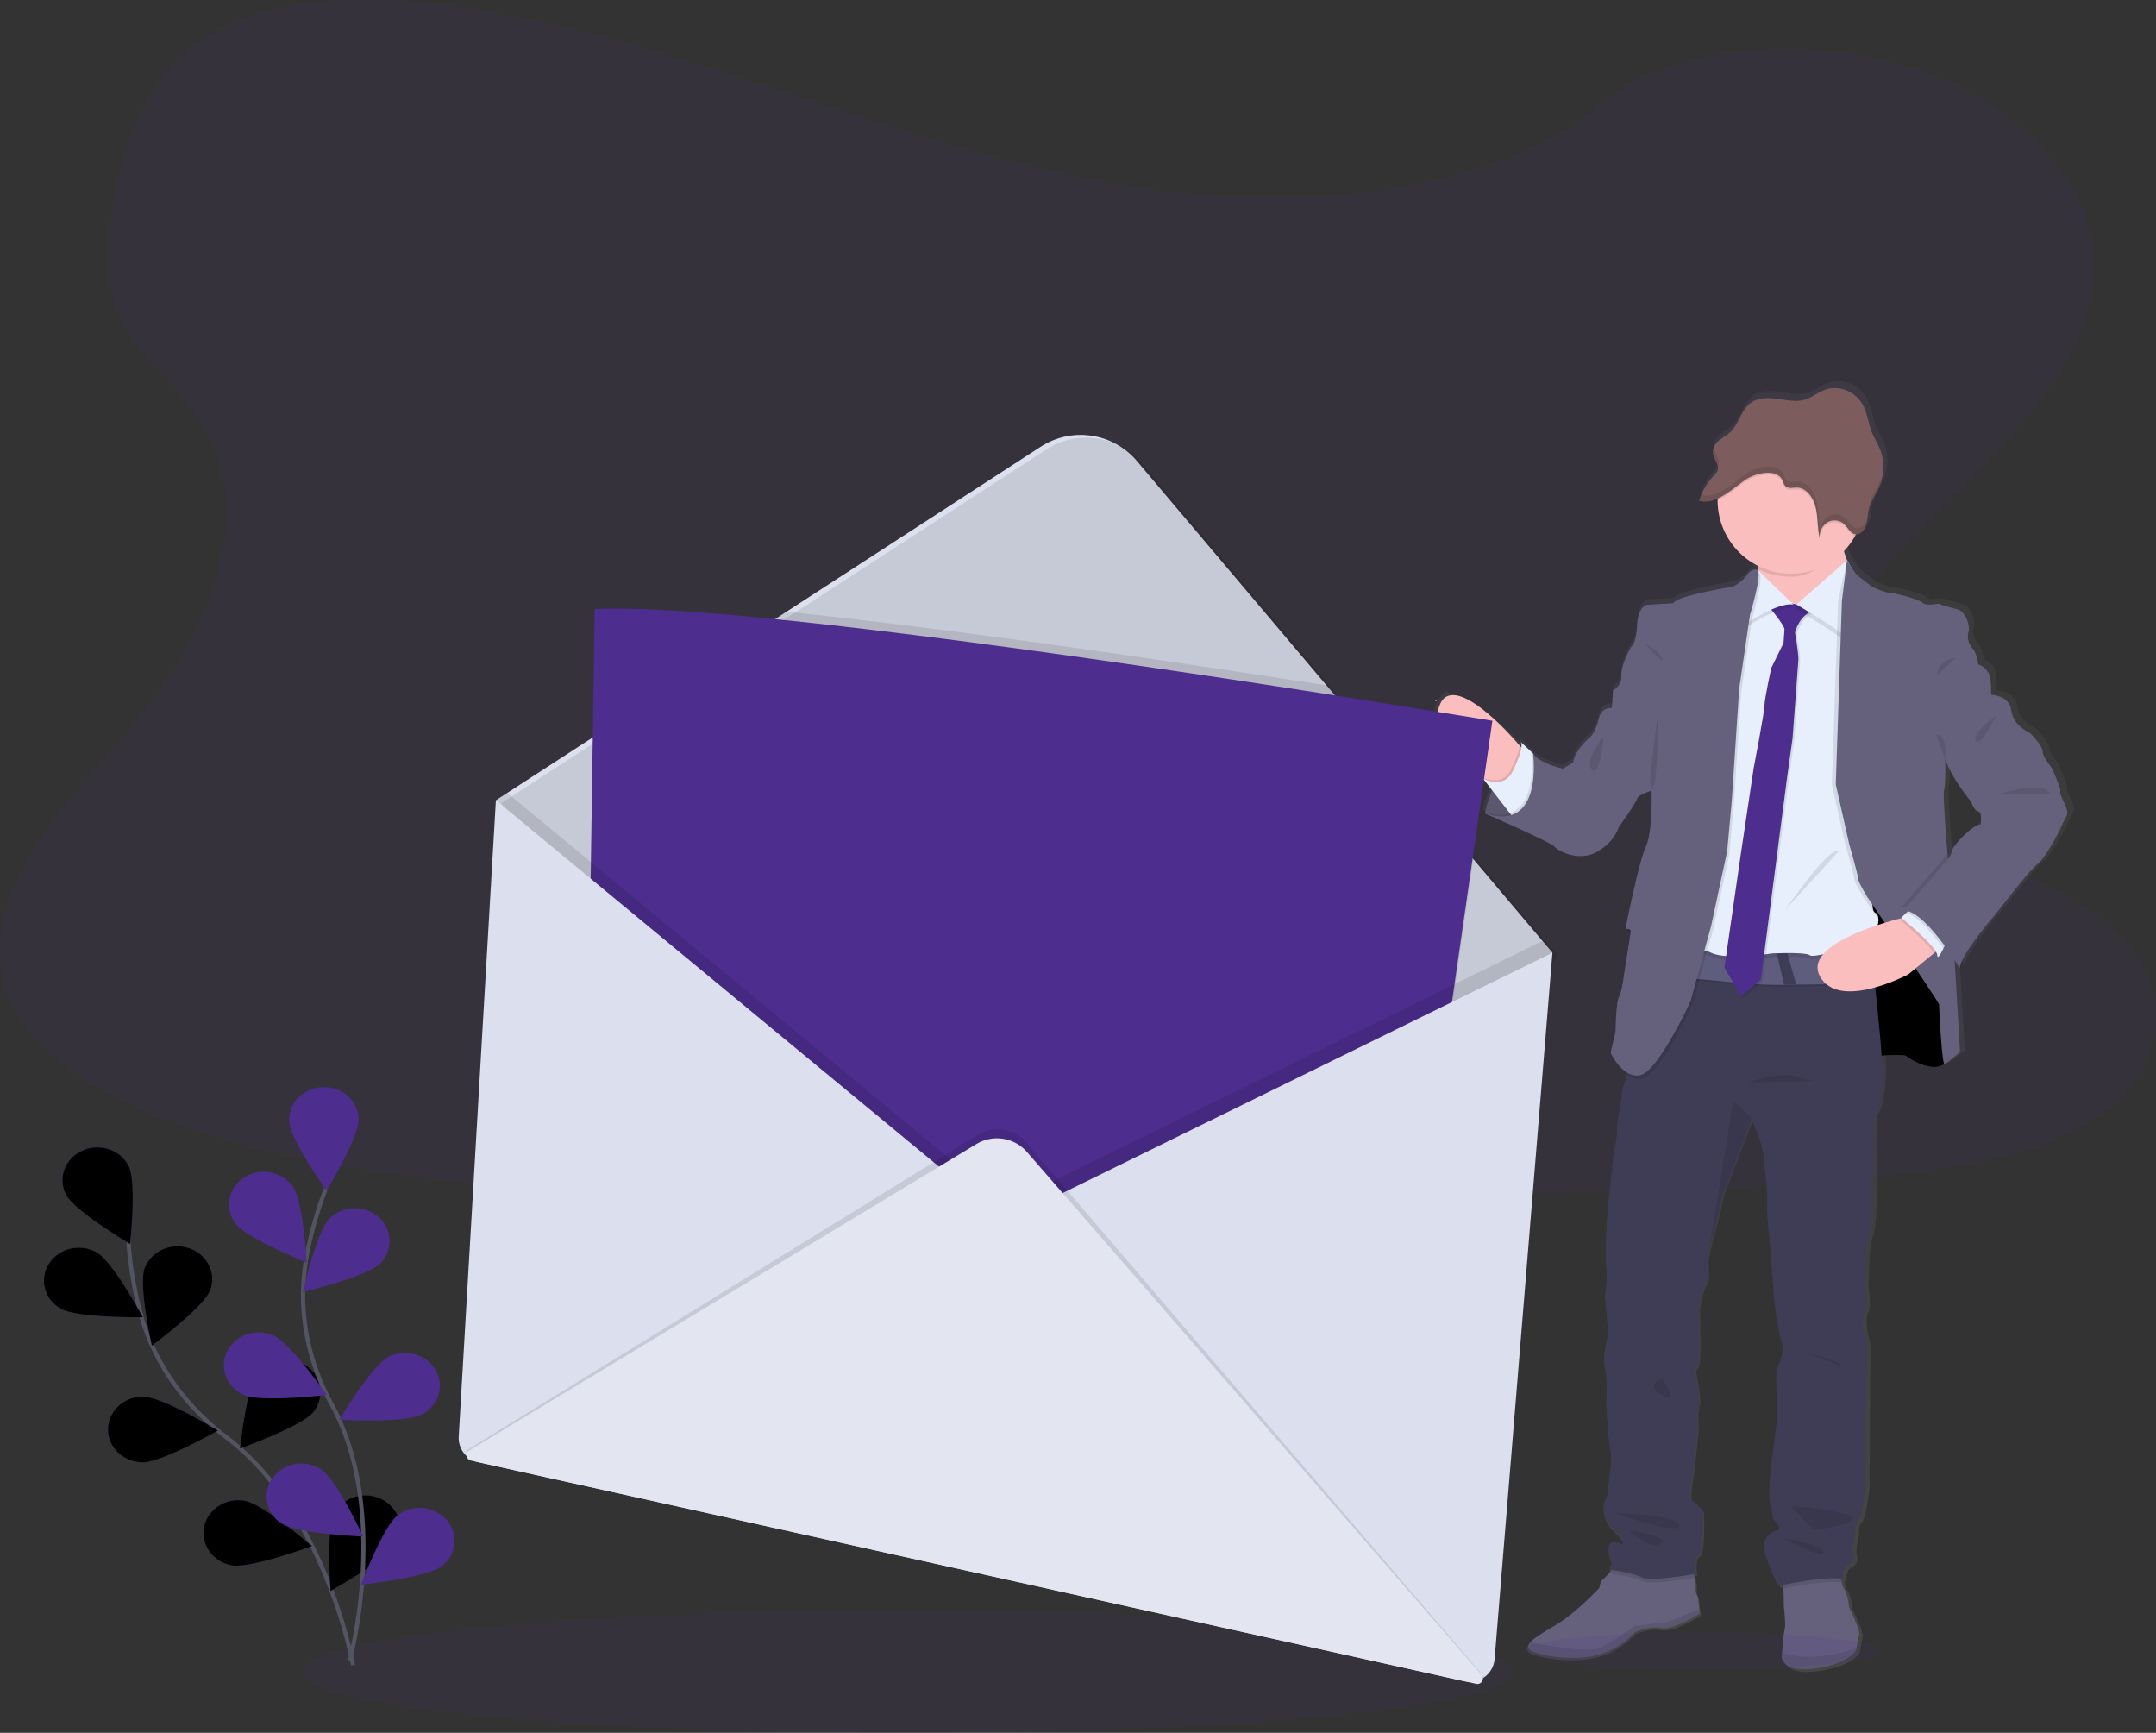 <svg xmlns="http://www.w3.org/2000/svg" xmlns:xlink="http://www.w3.org/1999/xlink" width="1034.95" height="831.61"><rect width="100%" height="100%" fill="#333333" stroke="none"/><style><![CDATA[.B{opacity:.1}.C{opacity:.25}.D{fill:#65617d}.E{fill:#4d2d8e}.F{fill:#e7effd}.G{fill:#fbbebe}.H{stroke-miterlimit:10}]]></style><defs><linearGradient id="A" x1="924.49" y1="836.62" x2="924.49" y2="217.05" gradientUnits="userSpaceOnUse"><stop offset="0" stop-color="gray" stop-opacity=".25"/><stop offset=".54" stop-color="gray" stop-opacity=".12"/><stop offset="1" stop-color="gray" stop-opacity=".1"/></linearGradient><path id="B" d="M31.68 573.3c4 7.83 30.73 23.68 30.73 23.68s3.36-29.6-.67-37.45-14-11.1-22.32-7.3-11.77 13.24-7.74 21.08z"/><path id="C" d="M29.13 628.08c7.9 4.5 39.44 4.1 39.44 4.1s-14.23-26.58-22.1-31.1-18.16-2.13-22.94 5.32-2.3 17.15 5.6 21.66z"/><path id="D" d="M68.34 701.8c9.22.13 36.23-15.25 36.23-15.25s-26.5-16.16-35.72-16.3-16.82 6.82-17 15.53 7.26 15.86 16.5 16.02z"/><path id="E" d="M111.3 751.23c9.06 1.6 38.44-9.25 38.44-9.25s-23.22-20.18-32.27-21.76-17.8 4-19.5 12.6 4.26 16.8 13.33 18.4z"/><path id="F" d="M100.9 619.25c-3.15 8.2-28 26.55-28 26.55s-6.58-29.12-3.43-37.3 12.74-12.42 21.4-9.45 13.17 12.03 10.02 20.2z"/><path id="G" d="M150.38 677.7c-5.6 6.93-35.12 17.43-35.12 17.43s3-29.65 8.56-36.57c5.825-6.963 16.028-8.27 23.42-3a15.2 15.2 0 0 1 3.14 22.14z"/><path id="H" d="M190.2 740.72c-4.28 7.72-31.5 22.78-31.5 22.78s-2.4-29.7 1.9-37.4 14.37-10.7 22.55-6.66 11.32 13.57 7.05 21.3z"/><path id="I" d="M894.92 507.28s18.5-1.77 20.12-.44 12.13 8.13 18.35 3.84 2.07-19.23 2.07-19.82-.6-21.75-.6-21.75l-11.1-14.94-13.9-26.18-28.4-2.82.74 41.58-.15 21.3z"/></defs><g class="E"><path d="M601.3 95.07c-66.35-1.9-129.54-19.75-189.84-39.27S291.3 14.7 226.55 4.35c-41.65-6.65-89.28-7.6-122.84 11-32.3 17.9-42.73 48.78-48.34 77.45-4.23 21.56-6.7 44.26 4.86 64.44 8 14 22.3 25.8 32.15 39.2 34.3 46.7 10.06 104.3-27.12 149.9-17.44 21.4-37.67 41.8-51.13 64.57S-5.53 459.8 6.22 483c11.67 23 39.48 40.3 69.6 52.48 61.2 24.7 133.3 31.77 203.6 35.78 155.64 8.86 312.12 5 468.18 1.18 57.75-1.42 115.76-2.86 172.58-10.3 31.55-4.13 64.12-10.68 87-26.5 29.08-20.08 36.28-54.1 16.8-79.27-32.68-42.24-123-52.73-145.9-98.06-12.58-24.95.34-52.75 18.6-75.9 39.2-49.64 104.9-93.2 108.37-149.93 2.37-39-29.2-78-78.05-96.44-51.2-19.33-122.18-16.9-160 15.1C728.23 84.1 659.9 96.8 601.3 95.07z" class="B"/><ellipse cx="435.45" cy="802.29" rx="290.75" ry="29.32" class="B"/></g><path d="M169.47 799.1s-12.9-73.1-60.78-109.3c-20.1-15.2-34.8-35.87-41.2-59.4a179.25 179.25 0 0 1-5.78-34.1" fill="none" stroke="#535461" stroke-width="2" class="H"/><g class="E"><use xlink:href="#B"/><use xlink:href="#C"/><use xlink:href="#D"/><use xlink:href="#E"/><use xlink:href="#F"/><use xlink:href="#G"/><use xlink:href="#H"/></g><use xlink:href="#B" class="C"/><use xlink:href="#C" class="C"/><use xlink:href="#D" class="C"/><use xlink:href="#E" class="C"/><use xlink:href="#F" class="C"/><use xlink:href="#G" class="C"/><use xlink:href="#H" class="C"/><path d="M167.85 797.2s19.57-71.76-8.65-123.2c-11.84-21.58-16.4-46.1-12.17-70.08a180 180 0 0 1 9.35-33.38" fill="none" stroke="#535461" stroke-width="2" class="H"/><path d="M138.8 538.02c.32 8.7 17.93 33.4 17.93 33.4s15.78-25.8 15.46-34.5-8.05-15.52-17.27-15.22-16.45 7.6-16.12 16.3zm-25.84 49.12c5.28 7.14 34.28 18.84 34.28 18.84s-1.6-29.74-6.88-36.9a17.34 17.34 0 0 0-23.26-3.9 15.23 15.23 0 0 0-4.14 21.96zm4.2 82.36c8.38 3.65 39.68-.07 39.68-.07s-17.3-24.92-25.67-28.57-18.3-.2-22.17 7.7-.2 17.28 8.16 20.93zm18.04 61.66c7.6 4.94 39.12 6.25 39.12 6.25s-12.58-27.3-20.18-32.24c-7.597-4.95-17.725-3.205-23.23 4a15.23 15.23 0 0 0 4.29 21.99zm47.17-124.63c-6.4 6.28-37 13.57-37 13.57s6.5-29.15 12.88-35.43c6.557-6.285 16.843-6.476 23.63-.44a15.16 15.16 0 0 1 .49 22.3zm20.1 72.35c-8.1 4.2-39.58 2.5-39.58 2.5s15.43-26 23.52-30.16 18.25-1.4 22.68 6.25 1.5 17.22-6.62 21.4zm9.4 72.86c-7.23 5.42-38.57 8.78-38.57 8.78s10.56-28.07 17.8-33.5a17.38 17.38 0 0 1 23.47 2.55 15.19 15.19 0 0 1-2.69 22.16z" class="E"/><path d="M1074.74 412.36c.6-1.64-3.9-10.73-3.9-11.18s-4.65-5.52-4.65-8.35-6.16-8.94-6.16-8.94-8.25-3.43-9.15-10.88-9.9-7.6-9.9-7.6c0 0 0-.68.06-1.7 0-2.32-.07-6.46-1.1-8.72a8.85 8.85 0 0 0-5.11-4.33s-.9-5.8-2.7-7.6A8.56 8.56 0 0 1 1030 335c.9-2.83-1.2-10-5.56-11s-9.3-2.68-9.3-2.68-.5.1-1.2.2l-.6-.2a26.78 26.78 0 0 1-3.16.39 3.85 3.85 0 0 1-2.54-.84c-1.5-1.64-13.67-4.77-15.92-4.77s-8.7-3-8.7-3l-6.44-4.92c-1.8-1.38-5.16-7-5.65-7.8l-.06-.1a27 27 0 0 1-1.36-3.92 35.44 35.44 0 0 0 5.58-7.67c.16-.3.3-.6.44-.88a3.59 3.59 0 0 0 1-.16c.13 0 .26-.1.4-.15a6.55 6.55 0 0 0 3.19-3.81c.1-.32.2-.65.3-1 0-.1 0-.23.07-.34s.1-.45.14-.68l.07-.38c.02-.12.07-.45.1-.68s0-.25 0-.37c0-.3.07-.57.1-.85a30.28 30.28 0 0 1 .47-3.15c.9-4 3.33-7.46 5.06-11.2.25-.53.48-1.08.7-1.63a21.34 21.34 0 0 0 .59-1.81l.15-.56c.1-.44.2-.9.3-1.34 0-.2.08-.4.1-.6.1-.62.2-1.24.24-1.87a23.18 23.18 0 0 0-1.49-10.51c-1.13-2.8-2.8-5.32-3.94-8.12-1.73-4.24-2.18-9-4.3-13.08-3.53-6.78-11.85-10.17-18.7-7.62-3.27 1.2-6.1 3.57-9.4 4.63-4.44 1.4-9.18.35-13.77-.3s-9.67-.7-13.36 2.3c-4.25 3.45-5.42 9.94-9.4 13.73-1.67 1.6-3.76 2.6-5.53 4.08a9 9 0 0 0-2.77 3.79c0 .1-.07.2-.1.32s-.07.25-.1.38-.06.3-.08.45 0 .2 0 .3a5.33 5.33 0 0 0 0 .8 6.54 6.54 0 0 0 .13.75v.2c0 .07.12.4.2.62a.56.56 0 0 0 0 .12c.08.23.17.45.26.68l.15.34.12.28a17.38 17.38 0 0 1 1.39 3.46 3.91 3.91 0 0 1-.13 2.29 7 7 0 0 1-1.67 2.18 31 31 0 0 0-6.77 10.85 28.78 28.78 0 0 0-.49 1.4l.2.05a8.52 8.52 0 0 0 1.31.29c.25 0 .5.06.76.08a11.75 11.75 0 0 0 3.06-.24 10.45 10.45 0 0 0 .76-.18 18.87 18.87 0 0 0 3-1.11v1.42a35.47 35.47 0 0 0 19.69 31.71c0 .32.1.65.13 1l.1.8-.4-.4s-2.7-1.34-5.26 2.53-7.35 5.67-7.35 5.67-27.32 4.32-28.37 7.9l-12.76.74s-4.5.6-5 10-2.85 10.3-2.85 10.3-5.25 9.24-4.8 14-4 7.16-4 7.16l-.6 8.5s-5-.74-6.3 5.07-3.75 8.5-3.75 8.5-8.26 6.86-8.7 12.67l-5.1 3.13s-11.86-2.68-14.56-7.45l-.83-.78a.75.75 0 0 1-.07-.12.28.28 0 0 0 0 .06c-1.78-1.68-5.54-5.18-5-4.38a3.64 3.64 0 0 1 .24 2.4l-.88-1-2.36-2.62s-19.17-18-30.43-19.38c-.15-.3-.87-3.12-2.8-1.35a15.65 15.65 0 0 0-.11 23l17.95 16.77.46.34 3.86 5a60.03 60.03 0 0 0-1.65 4.45s0 .1-.05.13c-.1.3-.2.58-.28.86l-.1.3c-.08.28-.17.56-.25.82s-.1.33-.14.5 0 .2-.08.28c-.42 1.5-.7 2.65-.84 3.3l-1-.3 1 .42v.16l-.06.3.92.4c5.26 2.3 31.5 13.8 32.86 15.55 1.5 1.93 11.4 7.6 20.4 2.83s11-12.08 11-12.08 8.7-12.07 9-13.86 7.06-3.88 7.06-3.88.6 20-2.85 27.28-9.9 39.66-9.9 39.66a4.76 4.76 0 0 1 1.28-.08l-.38 1.87a4.46 4.46 0 0 1 1.59 0c-.48 3.68-3.24 20.76-3.24 20.76s-.9 7.75-2.4 10.43-1.65 16.7-1.65 16.7l-2.4 10.13a19.57 19.57 0 0 0 .91 1.75s2.58 5.72 6.9 8.93a18.3 18.3 0 0 1-1.21 4.64 16.07 16.07 0 0 0-1.2 7.15c0 0-2.55 11.48-2.25 14.76s-1.65 11.33-1.65 11.33l-2.8 25.86s-1.8 22.5-.9 28.63-.6 14.45-.6 14.45 1.8 17.74 1.35 19.68-2.7 10.28-1.35 14.9.6 17.3.6 17.3.9 16.7 1.94 22.06-.3 12.23-.3 12.23-1 11.47-1.5 11.47-4.35 7.9 3.6 15.66 3 6.55 3 6.55-6.3-3.13-5.56 3.28c.72 6.1 1.7 4.5 1.8 4.34l-1.5 4.9 1 .15-.87 1a23.29 23.29 0 0 1-3 3.14c-1.8 1.34-2 4.32-2 4.32s-11.1 12.08-21.46 18.2c-5.45 3.22-10.15 5.94-12.2 8.2-1.85 2-1.55 3.66 2.3 4.93 8.1 2.68 22.36 4 32.57.6a38.06 38.06 0 0 0 15.91-10.29c0 0 6.46-3.28 12.77-2.1s18.9-7 18.9-7l-.23-2.12-.67-6.1a4.79 4.79 0 0 1-1.05-3.72 19.31 19.31 0 0 0-.53-5.36c-.1-.6-.22-1.18-.33-1.73l1.15-.2s-1.5-7.6 1.2-9.1 1.94-21 1.94-21-3.44-4.47-5.25-5.2-.15-10 .16-11.2 2.7-24.3 2.7-24.3-.9-7.3.3-10.43S897 694 897 694s-.9-1.5.76-3.28 1-17.74 1-17.74l-.14-10.14c0-2.1 1.8-9.7 3.45-12.22s.6-10.44.6-10.44l.1-.6c0-.23.08-.5.14-.85l.13-.8a112.6 112.6 0 0 1 2.97-13.01c2-6.26 4.2-17.3 4.2-17.3l14.16-36.83s6.45 11.93 6.45 23c0 0 1.65 13.27 1.2 16.85s1.33 20.33 1.33 20.33l1.95 25.2c0 1.05 2.4 19.68 3.9 22.5s-1.5 11.48-2.4 12.37.3 22.8.3 22.8l-2.7 20.87c-.45 3.58-2.25 17.3-.75 22.66s.9 6.1.9 6.1 5.4 5.52 2.25 6a8.25 8.25 0 0 0-6 10.87 139.25 139.25 0 0 0 6.61 16c0 0 .93-.2 2.48-.52v1.77l.18 8.88s1 8.5.45 10.44c-.44 1.42-1 8.1-1.33 11.6l-.17 2.12s0 7.9 16.66 5.52 19.66-8.94 19.66-8.94 0-.3.12-.82c.25-1.5.8-4.7 1.23-6.5.6-2.4-4.8-13.12-4.8-13.12s-.9-7.3-2.4-8.94a7.92 7.92 0 0 1-1.2-3.13c-.14-.6-.26-1.23-.36-1.84a11 11 0 0 1 1.11.2s-.9-5.22 2.56-6.86 2.55-5.06 2.1-6.56 1.35-9.84 1.35-9.84a4.85 4.85 0 0 1 1.2-4.76c2.1-2.1 3.75-16.7 3.75-16.7l.3-56.35s1.06-10-.14-14-2.4-11.77-.76-13.86.15-11.77.15-11.77 0-20.43 2.26-25.5 1.5-37.12 1.5-37.12l.6-21s4.9-4.64 3.75-28.83c5.23-.33 11.13-.52 12 .2 1.65 1.35 12.3 8.2 18.6 3.88 1.35-.6 7.5-5.8 7.5-5.8l-2.64-44.7c1.65 2.5 2.65 4.15 2.65 4.15 0-6.26 17.7-26.54 17.7-26.54s16.5-21.3 20.1-23.85 10.66-15.95 10.66-15.95a64.65 64.65 0 0 1 3.61-7.45c1.7-2.75-3.7-9.9-3.1-11.55zM1036 428c-4.5.45-14 10.74-14.1 13-.07 1.18-1.07 2.76-2 4l-.22-2.75c-1.06-13.17-2.2-29.22-1.7-30.78.9-2.68.6-14.75.6-14.75l.16-.23c3 9.35 12.43 20.38 12.43 20.38s1.65 4.77 3.6 4.92 1.23 6.2 1.23 6.2z" transform="translate(-82.53 -34.2)" fill="url(#A)"/><path d="M712.8 390.4s5.47-28.7 23.08-28.85l12.87 26.48-8.58 5.92s-18.64.6-27.37-3.55z" class="D"/><path d="M748.76 388.04l-8.58 5.92s-13.12.42-22.5-1.9a26.92 26.92 0 0 1-4.87-1.66s0-.16.1-.46v-.1a64.76 64.76 0 0 1 3.33-10.54 75.81 75.81 0 0 1 1.82-3.95c2.58-5 6.2-9.82 11.16-12.23a15.17 15.17 0 0 1 5.87-1.53h.78l.28.6 4.35 8.94z" class="B"/><use xlink:href="#I" class="D"/><use xlink:href="#I" class="B"/><path d="M732.2 360.8s-1.48 18.05-12.72 18.34c0 0-3.2-1.92-7.48-5.12-9.88-7.4-25.55-21.6-21.22-34.82 6.2-18.93 36.4 16 36.4 16l2.3 2.6z" class="G"/><path d="M732.2 360.8s-1.48 18.05-12.72 18.34c0 0-3.2-1.92-7.48-5.12l-.95-1.23a14.79 14.79 0 0 0 6.16 1.66 8.33 8.33 0 0 0 8-5.07 63.51 63.51 0 0 0 3.11-7.16 20.87 20.87 0 0 0 1.16-4.42z" class="B"/><path d="M727.3 393.52l-2.53-3.26-12.86-16.6a14.62 14.62 0 0 0 6.16 1.66c2.83.07 6-1 8-5.06a64.62 64.62 0 0 0 3.11-7.17c1.4-4 1.38-6 .88-6.73s3.14 2.68 4.9 4.34l.06.06.82.77 4.6 9.17v.36c.42 2.75 1.87 20.02-13.12 22.47z" class="F"/><path d="M815.93 774.3s-12.43 8.14-18.64 7-12.58 2.08-12.58 2.08a37.48 37.48 0 0 1-15.69 10.21c-10 3.4-24.1 2.06-32.1-.6-3.78-1.26-4.1-2.88-2.27-4.9 2-2.24 6.66-4.93 12-8.13 10.2-6.06 21.15-18 21.15-18s.15-3 1.93-4.28a23.06 23.06 0 0 0 3-3.12c1.6-1.88 3.08-3.84 3.08-3.84l36.56 1.06a113.1 113.1 0 0 0 1.1 5.32 19.27 19.27 0 0 1 .51 5.33 4.82 4.82 0 0 0 1 3.69l.66 6zm76.47 10.22c-.44 1.77-1 4.94-1.2 6.43l-.13.82s-3 6.5-19.37 8.88-16.42-5.48-16.42-5.48l.16-2.1c.3-3.46.88-10.1 1.32-11.5.58-1.92-.45-10.36-.45-10.36l-.17-8.8-.13-6.12 27.23-2.82a49.4 49.4 0 0 0 .88 6.06 7.75 7.75 0 0 0 1.19 3.11c1.48 1.63 2.36 8.88 2.36 8.88s5.33 10.65 4.74 13.02z" class="D"/><path d="M812.38 751.8l1.1 5.32c-3.95.73-21.2 3.72-25.52 1.63-4.9-2.37-15.4-3.7-15.4-3.7l.17-.6c1.6-1.88 3.08-3.84 3.08-3.84zm71.74 7.7c-6.9-1.17-22 1.66-28 2.88l-.13-6.12 27.23-2.82a49.4 49.4 0 0 0 .9 6.06z" class="B"/><path d="M899.47 535.24l-.6 20.86s.74 31.8-1.48 36.84-2.22 25.3-2.22 25.3 1.48 9.6-.15 11.68-.44 9.76.74 13.76.15 13.9.15 13.9l-.3 55.92s-1.62 14.5-3.7 16.57a4.85 4.85 0 0 0-1.18 4.73s-1.77 8.28-1.33 9.77 1.33 4.88-2.07 6.5-2.52 6.8-2.52 6.8c-8.13-1.93-31.2 3.26-31.2 3.26a138.84 138.84 0 0 1-6.51-15.84 8.19 8.19 0 0 1 5.92-10.79c3.1-.45-2.22-5.92-2.22-5.92s.6-.74-.9-6.06.3-19 .74-22.5l2.66-20.7s-1.18-21.74-.3-22.63 3.84-9.47 2.37-12.28-3.86-21.3-3.86-22.34-1.9-25-1.9-25-1.78-16.72-1.33-20.27-1.2-16.7-1.2-16.7c0-11-6.36-22.8-6.36-22.8l-.16.43-13.7 36.12s-2.22 10.94-4.14 17.15a112.18 112.18 0 0 0-2.89 12.85l-.13.8c0 .33-.1.6-.13.83l-.1.6s1 7.84-.6 10.36-3.4 10.06-3.4 12.13l.15 10.06s.6 15.83-1 17.6-.75 3.25-.75 3.25 2.66 12 1.48 15.1-.3 10.35-.3 10.35l-2.66 24.12c-.3 1.18-1.93 10.36-.15 11.1s5.17 5.17 5.17 5.17.75 19.4-1.92 20.86-1.2 9-1.2 9-21.44 4.14-26.32 1.77-15.4-3.7-15.4-3.7l1.47-4.86c-.1.17-1.07 1.75-1.77-4.3-.73-6.36 5.48-3.26 5.48-3.26s4.88 1.2-3-6.5-4-15.54-3.55-15.54 1.5-11.38 1.5-11.38 1.33-6.8.3-12.14-1.92-21.9-1.92-21.9.74-12.57-.6-17.15.88-12.88 1.33-14.8-1.38-19.48-1.38-19.48 1.48-8.28.6-14.34.9-28.4.9-28.4l2.66-25.74s1.92-8 1.63-11.25 2.23-14.64 2.23-14.64a16 16 0 0 1 1.18-7.1c1.48-3 2.07-12.72 2.07-12.72l14.2-32.55 7-28.7 93.93-.9.92 7 2.26 19.48 2.6 26.17c2.84 31.38-3.16 37-3.16 37z" fill="#3f3d56"/><path d="M890.78 276.2l-21.9 23.38s-28.1-11.25-25.14-15.1c1.14-1.5 1-6.2.3-11.37-1-8.2-3.26-17.63-3.26-17.63s49.1-8 45 .3c-1.5 3-1.25 6.56-.3 9.83a37 37 0 0 0 5.31 10.59z" class="G"/><path d="M885.75 255.8c-1.5 3-2.23 3.32-1.3 6.6-6.42 6.87-14.6 14.4-24.75 14.4a35.06 35.06 0 0 1-15.67-3.67c-1-8.2-3.26-17.63-3.26-17.63s49.1-8 44.97.3z" class="B"/><path d="M894.93 240.7c-.324 19.217-15.995 34.627-35.215 34.627s-34.89-15.41-35.215-34.627v-.5c.138-19.446 16.014-35.098 35.46-34.96s35.098 16.014 34.96 35.46z" class="G"/><path d="M900.02 472.98l-37.76.44-5.73.1h-.18c-20.58.33-40.87-3.7-49-2.93-17.3 1.62 6.22-16 6.22-16a144.78 144.78 0 0 0 39.43 4l5-.26c15.72-.9 31.53-2.37 39.8-4.85l2.23 19.5z" class="B"/><path d="M900.02 472.1l-37.76.44-5.73.1h-.18c-20.58.33-40.87-3.7-49-2.93-17.3 1.63 6.22-16 6.22-16a144.78 144.78 0 0 0 39.43 4l5-.26c15.72-.9 31.53-2.37 39.8-4.84l2.23 19.5z" fill="#5f5d7e"/><path d="M850.25 285.96l-27.22 12.73-21 162.43s12.42-5.62 19.53-2.07 29 .3 29 .3 16-.9 18.35.9 30.16-7.44 30.16-7.44 5-11.24 1.18-13 1.22-19.2 1.22-19.2l-2.4-117.17-4.74-15.1-12.72-7.7-13 10.35-6.2.9z" class="B"/><path d="M850.25 284.2l-27.22 12.72-21 162.44s12.42-5.62 19.53-2.07 29 .3 29 .3 16-.88 18.35.9 30.18-7.4 30.18-7.4 5-11.24 1.18-13 1.2-19.26 1.2-19.26l-2.4-117.16-4.74-15.08-12.72-7.7-13 10.36-6.2.9z" class="F"/><path d="M849.8 291.73s7.84 9.32 7.7 11.25l-.45 6.5-5.92 12s-3.25 14.94-3.25 18.05-5.18 30-5.18 30l-6.23 41.43-7.84 54.3 8 13.75 9.46-8 12.58-96.76 2.66-19.08 2.8-37.87c0-3.55-1.62-12.87-1.62-12.87s1.92-8.88 9.9-11-.6-.45-.6-.45l-4.6-3.7-4 1.62s-11.08-3.33-13.45.8z" class="B"/><path d="M848.9 290.85s7.85 9.32 7.7 11.24l-.45 6.5-5.9 12S847 335.54 847 338.65s-5.18 30-5.18 30l-6.2 41.42-7.84 54.3 8 13.76 9.47-8 12.57-96.75 2.67-19.07 2.8-37.87c0-3.55-1.62-12.87-1.62-12.87s1.92-8.88 9.9-10.95-.6-.44-.6-.44l-4.6-3.7-4 1.63s-11.1-3.4-13.48.74z" class="E"/><path d="M843.74 275.3s-1.2.9-1.48 6.8-4.44 19.23-4.44 19.23 15.4-10.65 23.08-9.47z" class="B"/><path d="M843.74 273.54s-1.2.88-1.48 6.8-4.44 19.23-4.44 19.23 15.4-10.65 23.08-9.46z" class="F"/><path d="M885.75 270.58l-24.28 21.3s20.42 12.13 23.08 15.1 5.32-29 5.32-29z" class="B"/><path d="M886.64 268.8l-24.26 21.3s20.4 12.13 23.1 15.1 5.32-29 5.32-29z" class="F"/><path d="M844.62 275.3s-2.66-1.33-5.17 2.52a16.8 16.8 0 0 1-7.25 5.62s-26.93 4.3-28 7.84l-12.58.74s-4.44.6-4.88 9.9-2.8 10.2-2.8 10.2-5.18 9.17-4.73 13.9-4 7.1-4 7.1l18.5 48.08s.6 19.82-2.8 27.07-9.76 39.35-9.76 39.35 2.66-.6 2.5 1.18-3.16 21.16-3.16 21.16-.9 7.7-2.37 10.36-1.63 16.56-1.63 16.56l-2.36 10.06s5.62 12.58 14.2 10.8 24.1-35.35 24.1-35.35l9.92-36.25 7.7-35.8 2.22-24.26 3.55-53.7 5.18-35.5s5.72-19.1 3.64-21.6z" class="B"/><path d="M843.74 273.54s-2.67-1.33-5.18 2.5a16.71 16.71 0 0 1-7.25 5.62s-26.92 4.3-28 7.84l-12.58.74s-4.43.6-4.88 9.92-2.8 10.2-2.8 10.2-5.18 9.18-4.73 13.9-4 7.1-4 7.1l18.5 48.08s.6 19.82-2.8 27.07-9.77 39.36-9.77 39.36 2.66-.6 2.52 1.18-3.26 21.15-3.26 21.15-.9 7.7-2.37 10.36-1.62 16.57-1.62 16.57l-2.37 10.06s5.62 12.57 14.2 10.8 24.14-35.36 24.14-35.36l9.9-36.24 7.7-35.8 2.22-24.27 3.55-53.7 5.18-35.5s5.8-19.1 3.72-21.6z" class="D"/><path d="M748.76 388.04l-8.58 5.92s-13.12.42-22.5-1.9l-4.77-2.12-1-.42 1 .3c4.95 1.47 8.82 1.44 11.85.42 12.14-4.1 10.8-24.14 10.33-28.67 0-.46-.08-.75-.1-.86a.28.28 0 0 1 0-.06l.07.12a6.62 6.62 0 0 0 .56.78 14.3 14.3 0 0 0 .54.58l4.3 8.57v.36z" class="B"/><path d="M778.47 330.2l-4.15 1.18-.6 8.43s-4.88-.74-6.2 5-3.7 8.44-3.7 8.44-8.14 6.8-8.58 12.57l-5 3.1s-11.7-2.67-14.35-7.4c0 0 5.33 38.17-23.08 28.85 0 0 31.8 13.9 33.3 15.83s11.24 7.54 20.12 2.8 10.8-12 10.8-12 8.58-12 8.87-13.76 7-3.85 7-3.85l12.72-30.77z" class="D"/><path d="M882.35 288.33l4.3-19.53s1.92 6.36 3.85 7.84l6.36 4.9s6.36 2.95 8.58 2.95 14.2 3.1 15.68 4.74 7.4.44 7.4.44 4.88 1.63 9.17 2.66 6.36 8.14 5.47 11a8.53 8.53 0 0 0 2.07 8c1.78 1.78 2.67 7.55 2.67 7.55a8.66 8.66 0 0 1 5 4.29c1.48 3.25 1 10.35 1 10.35l-22 31.07s.3 12-.6 14.65 3.1 47.93 3.1 47.93l4.6 77.8s-6.07 5.18-7.4 5.77-2.66-27.5-2.66-28.55-34.17-51.2-34.17-51.2-4.6-7.4-4.6-9-4.3-16.57-4.3-16.57l-6.5-28.85z" class="B"/><path d="M955.78 331.8v1.7l-22 31s.3 12-.58 14.64c-.52 1.55.6 17.47 1.66 30.55l1.44 17.38 4.58 77.8s-6.06 5.18-7.4 5.77-2.66-27.5-2.66-28.55-34.18-51.18-34.18-51.18-4.6-7.4-4.6-9-4.3-16.57-4.3-16.57l-6.5-28.85 2.95-88.17 2.42-19.52s3.7 6.37 5.62 7.84l6.36 4.88s6.36 3 8.58 3 14.2 3.1 15.7 4.73 7.4.44 7.4.44 4.88 1.63 9.17 2.66 6.37 8.14 5.48 11a8.51 8.51 0 0 0 2.07 8c1.77 1.77 2.66 7.54 2.66 7.54a8.7 8.7 0 0 1 5 4.3c1.06 2.15 1.16 6.26 1.12 8.6z" class="D"/><path d="M774.95 725.94c.73 0 31.8 1.18 31.2 6.2s-31.2-6.2-31.2-6.2zm6.95 8.43s20.86 3.4 15.38 6.5-15.38-6.5-15.38-6.5zm77.57-11.7s34.62 3 29.44 6.8-17.46 4.43-18 4.58-11.44-11.4-11.44-11.4zm-4.2 15.24s19.23 3.25 19.82 7-19.82-7-19.82-7zm10.65-89.06s17.6 4.14 18.64 7zm-67.9 12.72s-9.17 2.66-.3 8 .3-8 .3-8zM838.7 519.4c1 0 17.16-5.32 22.78-3a37.49 37.49 0 0 0 12.57 2.39zm2.08 16.87l-.16 1.47-13.75 36.12s-2.22 10.94-4.14 17.15a112.18 112.18 0 0 0-2.89 12.85l12.2-75.72z" class="B"/><path d="M862.26 472.53l-5.73.1h-.18l-3.36-14.9 5-.27z" fill="#3f3d56"/><path d="M932.06 454.47l-3.7 3-12.3 10.13s-33.3 17.76-42.46.9c-8.08-14.86 29.66-25.47 38.75-27.78l1.93-.47z" class="G"/><path d="M789.9 309.04s6.5 3 8 7.1-8-7.1-8-7.1zm-20.13 44.38s-9.47 11.54-5.62 16 5.62-16 5.62-16zM939 315.55s-8.88.9-9.17 8.58zm-82.24 121.3c.88-.9 21.3-31.07 26-28.4zm38.17-196.16a35 35 0 0 1-4.17 16.62l-.26-.05c-2.23-.47-3.4-3.07-5.1-4.7a6.93 6.93 0 0 0-8-1.12 8.13 8.13 0 0 0-3.92 7.59c-1.13-4.74-.77-9.77-1.87-14.52s-4.4-9.55-8.95-9.63c-2 0-4.23.7-5.65-.75-.85-.88-1-2.27-1.66-3.35-3.24-5.24-13.1-2.6-17.14.1s-8.7 7-13.7 9.3c.138-19.446 16.014-35.098 35.46-34.96s35.098 16.014 34.96 35.46z" class="B"/><path d="M855.36 229.9c.64 1.07.8 2.46 1.66 3.34 1.4 1.47 3.7.7 5.65.75 4.54.08 7.85 4.88 8.95 9.63s.74 9.78 1.87 14.52a8.11 8.11 0 0 1 3.93-7.59 6.93 6.93 0 0 1 8 1.12c1.7 1.62 2.87 4.22 5.1 4.7s4.38-1.67 5.2-4 .75-4.93 1.28-7.37c1-4.6 4-8.4 5.68-12.8a23.17 23.17 0 0 0-.15-16.52c-1.1-2.78-2.76-5.28-3.9-8.05-1.7-4.22-2.14-9-4.22-13-3.48-6.73-11.68-10.1-18.43-7.56-3.2 1.2-6 3.54-9.27 4.6-4.37 1.4-9.05.35-13.57-.28s-9.53-.7-13.17 2.28c-4.2 3.43-5.33 9.87-9.27 13.63-1.65 1.58-3.7 2.6-5.44 4s-3.25 3.63-3 6c.26 3.06 3.26 5.84 2.15 8.68a7 7 0 0 1-1.64 2.17 30.93 30.93 0 0 0-7.16 12.18c7.9 2.48 16.48-6.25 22.68-10.38 3.97-2.63 13.83-5.3 17.07-.04z" fill="#7c5c5c"/><path d="M932.06 454.47l-3.7 3c-3.25-5.4-16.58-16.2-16.58-16.2l.58-.56 1.93-.47z" class="B"/><path d="M935.6 449l-2.7 6.14c-1.36 2.84-2.86 5.44-2.93 3.33-.15-4.14-17.3-18.05-17.3-18.05l2.33-2.26 2.7-2.62z" class="F"/><path d="M936.2 427.1l1.95 33c-4.6-7.15-17.22-25.47-25.33-24.88l19.65-22.6a26.81 26.81 0 0 0 2.26-2.89l1.47 17.38z" class="B"/><path d="M935.6 449l-2.7 6.14c-5.16-7.07-12.25-15.42-17.9-17l2.7-2.62z" class="B"/><path d="M950.4 329.3l5.33 4.14s8.87.15 9.76 7.55 9 10.8 9 10.8 6.06 6.06 6.06 8.87 4.6 7.84 4.6 8.3 4.44 9.47 3.84 11.1 4.74 8.73 3.1 11.4a65.63 65.63 0 0 0-3.55 7.4c0 0-6.95 13.32-10.5 15.83s-19.83 23.67-19.83 23.67-17.45 20.12-17.45 26.33c0 0-17-28.4-27.08-27.66l19.68-22.64s3.4-3.7 3.55-5.9 9.47-12.43 13.9-12.87c0 0 .73-6.07-1.2-6.22s-3.55-4.88-3.55-4.88-13-15.38-13.17-25.15 17.5-30.03 17.5-30.03z" class="D"/><path d="M958.24 343.36s-12.42 9.18-9.76 12.13 9.76-12.13 9.76-12.13zm.6 37.88s23.08-7.4 25.45 0zM815.93 774.3s-12.43 8.14-18.64 7-12.58 2.08-12.58 2.08a37.48 37.48 0 0 1-15.69 10.21c-10 3.4-24.1 2.06-32.1-.6-3.78-1.26-4.1-2.88-2.27-4.9 8.7 1.73 28.1 5.18 33.33 2.67 6.8-3.26 16.57-10.36 16.57-10.36s12.73-1.77 14.5-1.77c1.26 0 11.1-4.06 16.64-6.38zm75.27 16.65l-.13.82s-3 6.5-19.37 8.88-16.42-5.48-16.42-5.48l.16-2.1c5.2 1.97 16.54 4.17 35.76-2.1zM796.03 341.6s0 33.73-2.9 37.06 2.9-37.06 2.9-37.06zm133.37 10.86l4.3 12.06s1.7-11.84-4.3-12.06z" class="B"/><g class="B"><path d="M824.8 223.15c1.08-2.78-1.76-5.5-2.13-8.48a5.56 5.56 0 0 0-.47 2.68c.2 2.24 1.84 4.33 2.28 6.4a4 4 0 0 0 .32-.61zM873.9 255c-1.06-4.66-.75-9.6-1.83-14.27s-4.4-9.55-8.94-9.63c-2 0-4.24.72-5.65-.74-.86-.88-1-2.28-1.67-3.35-3.24-5.25-13.1-2.6-17.14.1-6 4-14.36 12.43-22.12 10.53a31.72 31.72 0 0 0-1 2.73c7.9 2.48 16.48-6.25 22.68-10.38 4-2.68 13.9-5.34 17.14-.1.64 1.07.8 2.46 1.66 3.34 1.4 1.47 3.7.7 5.65.75 4.54.08 7.85 4.88 8.95 9.63s.74 9.78 1.87 14.52a8.16 8.16 0 0 1 .4-3.14z"/><path d="M896.13 249.47c-.8 2.34-2.9 4.5-5.2 4s-3.4-3.07-5.1-4.7a7 7 0 0 0-8-1.11 8.06 8.06 0 0 0-3.93 7.16 7.76 7.76 0 0 1 3.49-4.28 6.93 6.93 0 0 1 8 1.12c1.7 1.62 2.87 4.22 5.1 4.7s4.38-1.67 5.2-4a20.21 20.21 0 0 0 .81-4.25 11.1 11.1 0 0 1-.38 1.37zm6.97-20.17c-1.66 4.4-4.68 8.17-5.68 12.8-.2.93-.32 1.88-.43 2.84 1-4.6 4-8.37 5.67-12.75a22.81 22.81 0 0 0 1.37-6.13 22.39 22.39 0 0 1-.93 3.25z"/></g><circle cx="689.3" cy="336.07" r=".36" fill="#e6e8ec"/><ellipse cx="817.04" cy="792.28" rx="86.34" ry="8.81" class="B E"/><path d="M499.55 214.4l-261.5 169.66 170.66 307.8a11.91 11.91 0 0 0 7.6 5.8l154.63 37.72a11.92 11.92 0 0 0 13.54-6.41l76.7-159.35 84.06-112.37-199.48-236c-11.484-13.58-31.27-16.514-46.2-6.85z" fill="#dcdfed"/><path d="M747.9 458.57l-.74 1-83.32 111.4-76.7 159.35a11.92 11.92 0 0 1-13.56 6.41l-154.63-37.74a11.89 11.89 0 0 1-7.6-5.8l-17.54-31.6-153.1-276.2 261.5-169.66c14.93-9.683 34.733-6.752 46.22 6.84l91 107.7 4 4.8 103.8 122.8z" class="B"/><path d="M707.26 412.3l-10.5 72.9-8.73 226.9a11.93 11.93 0 0 1-14.51 11.17L281.3 635.72l4.2-282.46 92-59.68c80.26 8.23 187 24.06 259.3 35.35l4 4.8 66 78.14z" class="B"/><path d="M716.4 345.9l-20.62 143.3-8.73 226.9a11.93 11.93 0 0 1-14.51 11.17L280.3 639.72l5.16-347.43c18.78-.9 49.68 1.12 86.57 4.83 82.6 8.3 195.2 25.06 268.82 36.6l75.54 12.17z" class="E"/><path d="M740.47 451.58l-258 126.53-239-197.58-5.42 3.52 44.86 80.9-2.6 174.77 113.56 25.36 14.84 26.77a11.89 11.89 0 0 0 7.6 5.8l154.63 37.72a11.92 11.92 0 0 0 13.53-6.41l9.26-19.23 78.78 17.6a11.93 11.93 0 0 0 14.51-11.17l7.34-190.9 50.13-67 .14-1.7z" class="B"/><path d="M238.04 384.05L220.2 689.38a11.92 11.92 0 0 0 9.31 12.33l473.52 105.15a11.92 11.92 0 0 0 14.43-10.67l27.75-338.95L482.47 586.1z" fill="#dcdfed"/><path d="M223.47 696.37l246-151.77a18.06 18.06 0 0 1 23 3.6L712.65 805c.8.92 1.2.26 0 0L223.47 696.37c-1.4-.3-1.22.73 0 0z" class="B"/><path d="M225.23 696.12L468.7 549.05a19.09 19.09 0 0 1 24.28 3.82l218.2 250.93a2.63 2.63 0 0 1-2.55 4.29l-482.6-107.16a2.62 2.62 0 0 1-.79-4.81z" fill="#e3e5f1"/></svg>